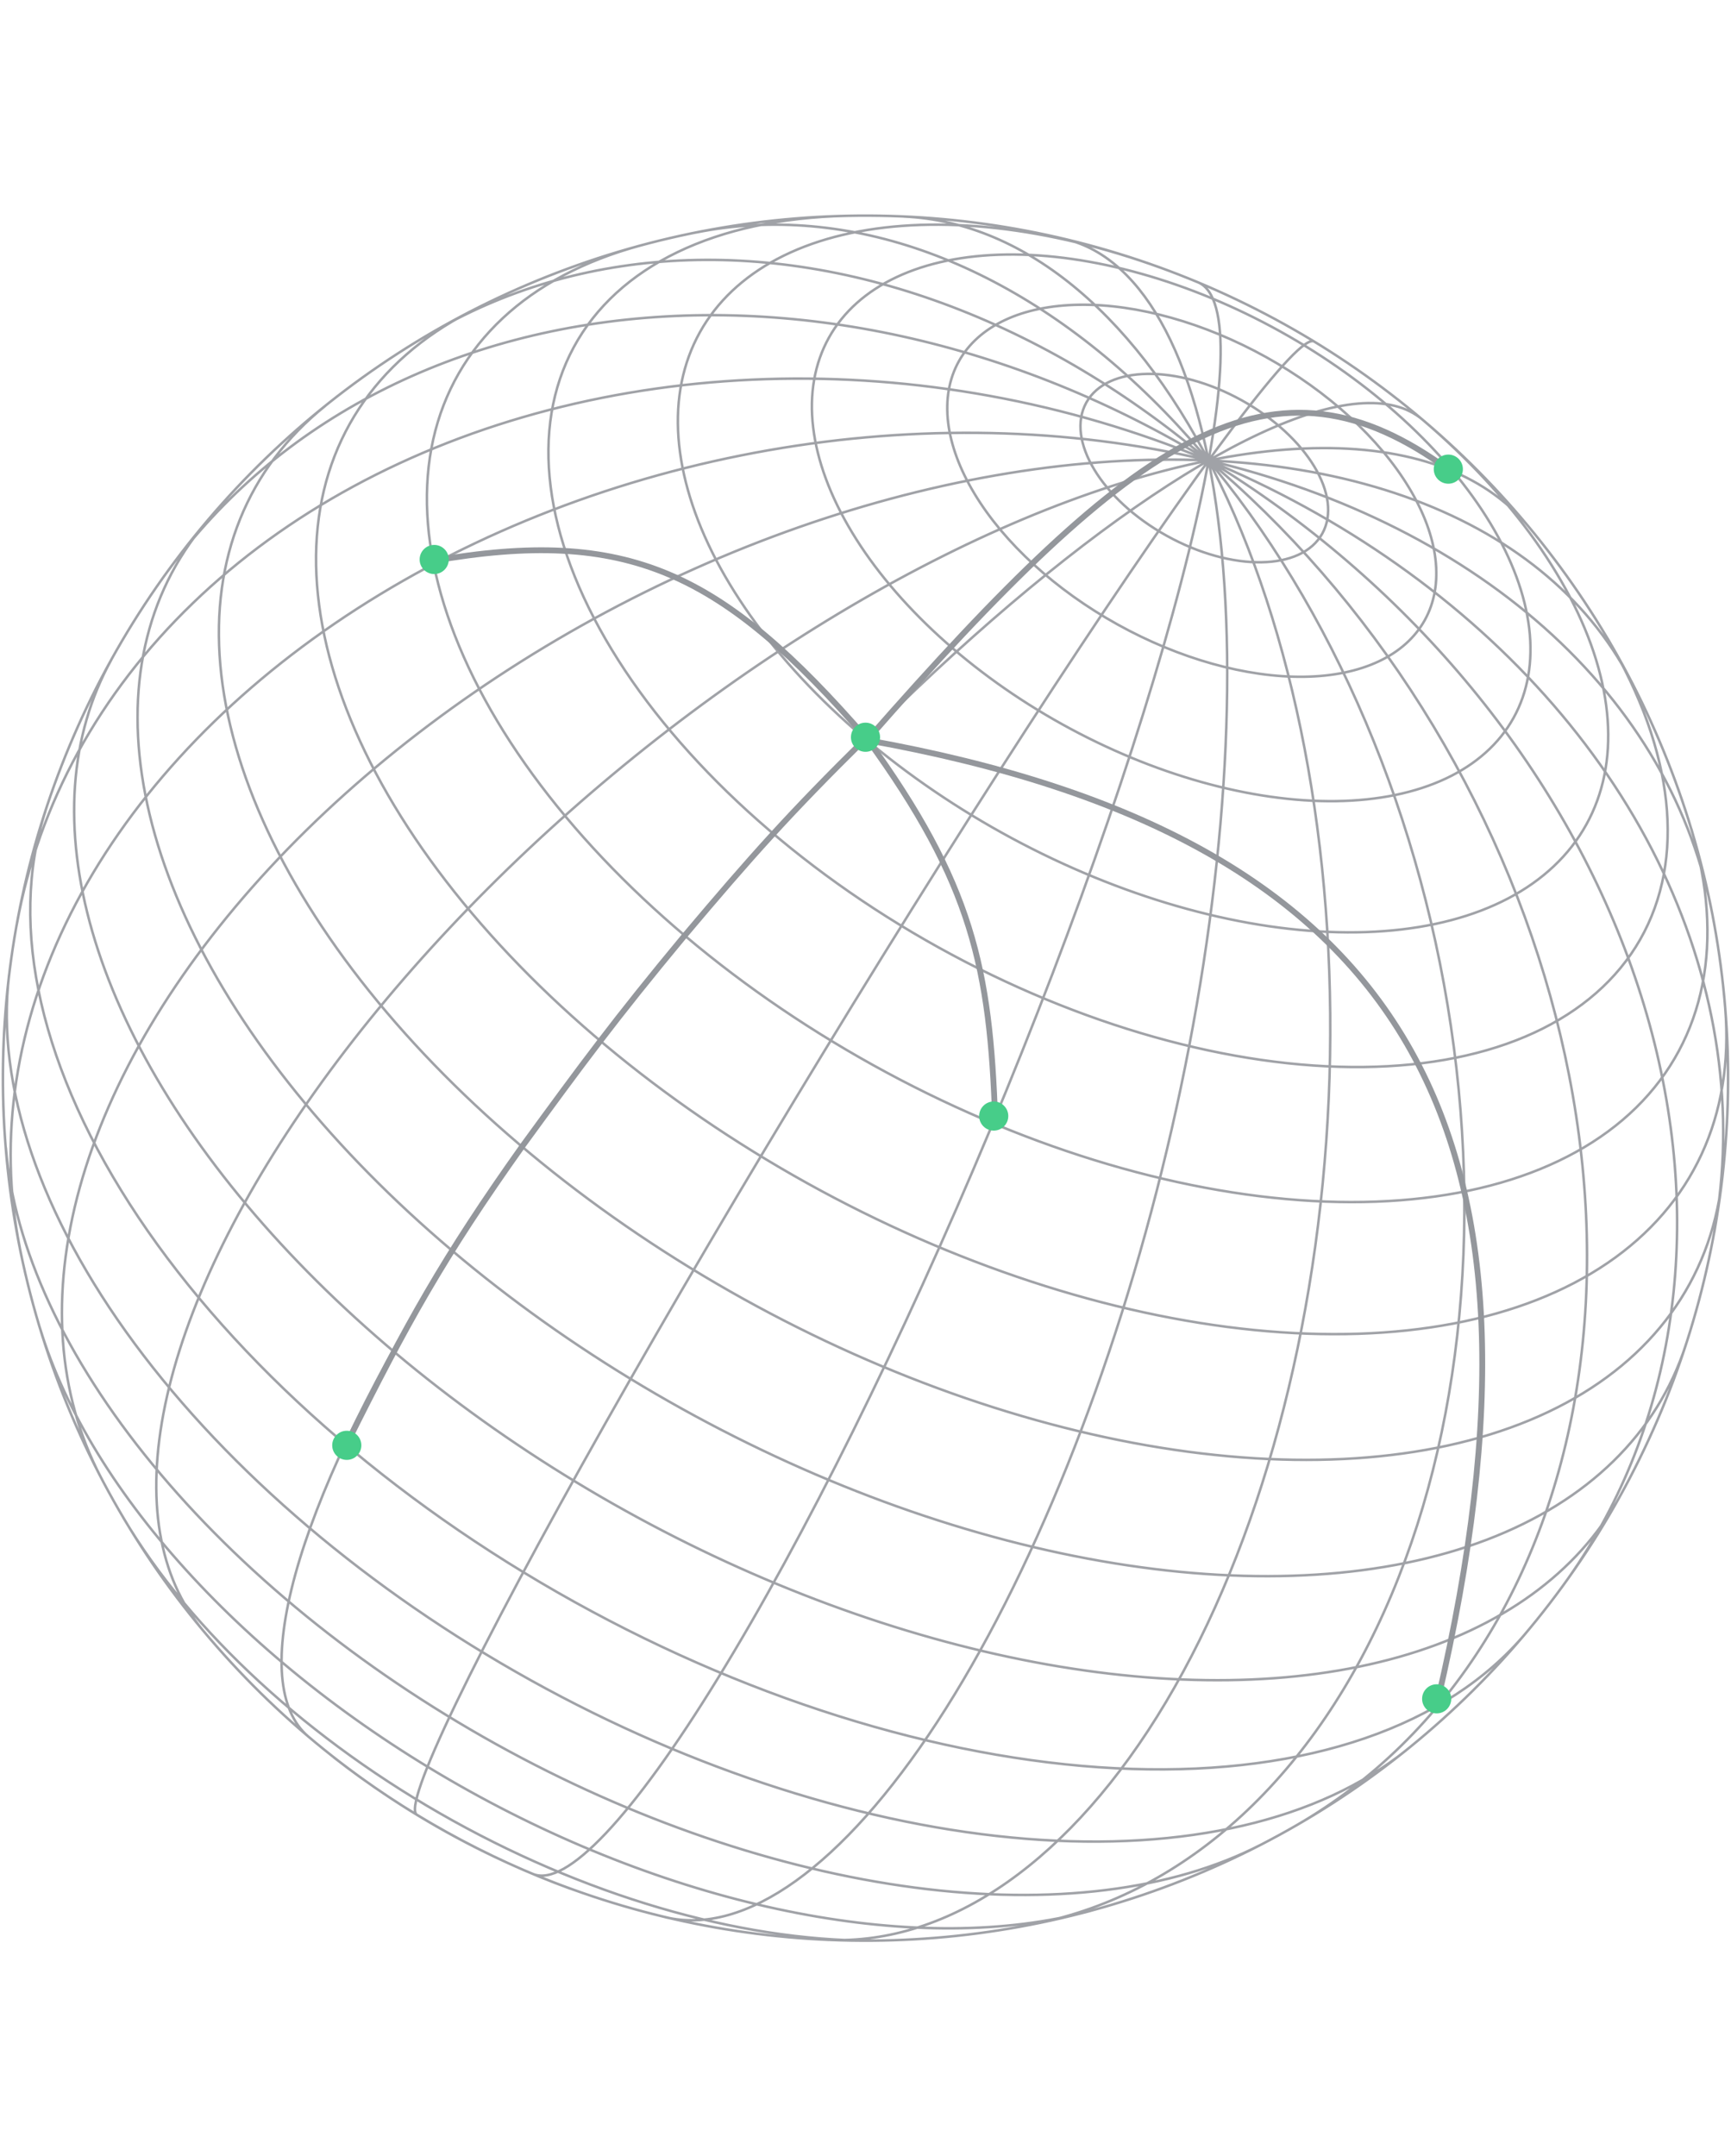 <svg width="594" height="740" viewBox="0 0 594 740" fill="none" xmlns="http://www.w3.org/2000/svg">
<path opacity="0.6" d="M143.07 622.797C140.524 621.245 145.161 608.057 156.479 584.533C167.796 561.009 185.411 527.99 207.544 488.781C229.677 449.572 255.553 405.57 282.571 361.206C309.601 316.82 336.817 273.646 361.474 235.978C386.153 198.321 407.413 167.519 423.113 146.679C438.825 125.817 448.426 115.662 450.972 117.214M105.896 596.033C95.323 587.086 93.76 567.851 101.35 540.263C108.962 512.687 125.481 477.702 149.235 438.867C172.989 400.031 203.172 358.698 236.719 319.04C270.277 279.36 306.013 242.746 340.34 212.857C374.688 182.98 406.414 160.871 432.349 148.788C458.284 136.706 477.512 135.056 488.097 143.981M69.631 559.503C54.389 541.204 49.94 514.493 56.69 482.034C63.44 449.574 81.198 412.507 108.145 374.557C135.091 336.608 170.29 299.114 210.206 265.845C250.121 232.577 293.348 204.722 335.516 185.059C377.705 165.409 417.352 154.625 450.518 153.816C483.673 153.029 509.153 162.219 524.375 180.506M34.557 506.869C19.701 478.397 17.229 444.085 27.404 407.405C37.578 370.724 60.038 332.971 92.497 297.917C124.977 262.874 166.316 231.782 212.381 207.745C258.445 183.709 307.624 167.635 354.938 161.054C402.274 154.484 446.086 157.703 481.977 170.347C517.867 182.991 544.585 204.671 559.44 233.144M6.79 428.16C-0.726 390.66 5.3 351.122 24.263 313.532C43.225 275.942 74.449 241.615 114.813 214.025C155.177 186.436 203.242 166.53 254.183 156.311C305.125 146.092 357.148 145.948 405.028 155.859C452.908 165.77 494.947 185.401 526.926 212.773C558.904 240.144 579.704 274.327 587.218 311.827M5.808 316.978C13.29 275.866 34.099 237.944 66.152 207.013C98.183 176.071 140.326 153.209 188.353 140.707C236.367 128.225 288.555 126.538 339.669 135.862C390.795 145.166 439.042 165.142 479.553 193.76C520.065 222.379 551.464 258.626 570.526 298.881C589.587 339.136 595.705 381.953 588.224 423.065M57.541 196.043C95.249 144.152 156.629 112.691 228.206 108.612C299.784 104.533 375.669 128.168 439.177 174.293C502.684 220.418 548.629 285.297 566.878 354.605C585.115 423.933 574.199 492.032 536.512 543.936M149.093 113.612C201.753 83.237 267.848 81.1 332.828 107.709C397.809 134.319 456.351 187.439 495.569 255.453C534.799 323.446 551.499 400.73 541.982 470.3C532.466 539.869 497.544 596.022 444.885 626.397M238.836 79.783C291.111 69.307 347.367 89.826 395.245 136.857C443.123 183.889 478.672 253.522 494.106 330.492C509.541 407.461 503.553 485.444 477.502 547.273C451.452 609.1 407.444 649.737 355.169 660.212M310.142 74.31C352.288 76.189 391.332 109.145 418.678 165.913C446.024 222.68 459.409 298.65 455.95 377.068C452.457 455.494 432.387 529.951 400.111 584.084C367.835 638.216 326.038 667.587 283.893 665.705M365.67 82.101C393.098 88.633 412.155 125.256 418.67 183.865C425.186 242.473 418.618 318.306 400.395 394.675C382.183 471.023 353.81 541.673 321.545 591.047C289.279 640.42 255.746 664.49 228.33 657.936M411.149 96.903C422.479 101.643 421.297 134.951 407.899 189.51C394.501 244.069 369.979 315.417 339.708 387.839C309.438 460.261 275.917 527.859 246.482 575.728C217.079 623.589 194.195 647.837 182.864 643.097M195.659 648.127C166.767 637.596 138.712 622.016 114.5 603.058M303.595 665.928C258.006 666.958 204.625 652.136 155.481 624.846C106.336 597.556 65.569 560.069 42.311 520.835M374.134 655.787C316.16 671.435 235.19 655.811 161.145 614.694C87.101 573.576 31.034 513.105 13.672 455.621M432.763 633.021C402.202 648.795 360.727 653.939 313.845 647.768C266.963 641.597 216.828 624.422 170.14 598.496C123.452 572.57 82.359 539.113 52.349 502.558C22.328 466.023 4.77 428.099 2.004 393.819M482.448 600.718C452.583 624.718 406.673 635.404 352.167 631.039C297.662 626.674 237.768 607.517 182.23 576.675C126.691 545.834 78.767 505.121 46.249 461.161C13.73 417.202 -1.468 372.582 3.117 334.543M523.577 560.477C496.705 592.456 448.545 609.04 388.342 607.052C328.128 605.085 260.06 584.685 197.195 549.775C134.33 514.866 81.03 467.871 47.529 417.797C14.029 367.723 2.648 318.076 15.576 278.382M555.784 513.704C541.31 539.768 515.143 558.703 479.911 568.67C444.658 578.625 401.602 579.233 355.03 570.409C308.458 561.584 260.035 543.671 214.597 518.438C169.158 493.206 128.354 461.571 96.244 426.704C64.135 391.835 41.87 354.954 31.705 319.779C21.52 284.591 23.793 252.361 38.255 226.317M555.784 513.704C517.676 582.327 453.849 633.012 378.37 654.594C302.891 676.172 221.95 666.884 153.305 628.763C84.681 590.656 33.996 526.828 12.403 451.37C-9.178 375.891 0.115 294.951 38.234 226.305C76.341 157.681 140.168 106.996 215.627 85.403C291.106 63.822 372.046 73.115 440.692 111.234C509.316 149.341 560.001 213.168 581.594 288.626C603.175 364.106 593.892 445.079 555.784 513.704ZM578.463 461.638C568.584 492 544.935 515.131 510.233 528.384C475.542 541.615 431.231 544.435 382.378 536.477C333.512 528.54 282.085 510.15 234.021 483.459C185.935 456.757 143.16 422.836 110.591 385.553C78.022 348.269 56.959 309.174 49.873 272.743C42.767 236.302 49.921 204.011 70.462 179.543M590.87 405.475C586.762 439.458 567.076 466.479 534.4 483.018C501.712 499.578 457.532 504.853 407.679 498.197C357.826 491.54 304.607 473.234 254.997 445.685C205.387 418.137 161.715 382.638 129.71 343.839C97.706 305.04 78.83 264.749 75.607 228.248C72.384 191.747 84.914 160.752 111.579 139.323M592.035 346.201C595.002 382.92 580.827 413.529 551.671 433.407C522.514 453.286 479.959 461.375 430.4 456.432C380.841 451.49 326.999 433.808 276.986 406.036C226.974 378.264 183.481 341.895 153.109 302.451C122.715 262.996 107.085 222.596 108.546 187.339C110.007 152.08 128.52 123.881 161.234 106.975M580.367 284.399C591.955 322.803 585.269 356.685 561.482 380.07C537.692 403.455 498.334 414.815 450.368 412.143C402.424 409.482 348.976 392.934 299.514 365.467C250.053 338.001 207.773 301.392 180.149 262.089C152.545 222.797 141.383 183.382 148.657 150.826C155.932 118.27 181.173 94.666 219.884 84.221M551.686 219.161C574.528 257.748 578.548 294.859 562.84 322.399C547.131 349.939 512.982 365.687 467.861 366.173C422.728 366.681 370.267 351.899 321.949 325.067C273.63 298.236 233.35 261.518 209.923 222.939C186.495 184.359 181.799 147.068 196.873 119.175C211.946 91.282 245.573 75.077 290.402 74.069M479.506 136.971C511.845 162.298 535.412 192.145 545.893 221.014C556.352 249.871 553.007 275.8 536.436 293.968C519.865 312.136 491.226 321.304 455.796 319.803C420.366 318.302 380.571 306.204 343.792 285.781C306.992 265.346 275.707 237.972 255.704 208.691C235.701 179.41 228.344 150.253 235.006 126.583C241.668 102.912 261.889 86.354 291.935 79.99C321.96 73.614 359.775 77.853 398.368 91.915M519.372 246.373C509.449 264.244 487.538 274.516 458.498 274.929C429.436 275.329 395.621 265.832 364.475 248.536C333.307 231.229 307.37 207.545 292.368 182.676C277.346 157.795 274.493 133.799 284.428 115.907C294.352 98.037 316.262 87.764 345.302 87.352C374.364 86.951 408.179 96.448 439.326 113.744C470.472 131.04 496.43 154.735 511.432 179.604C526.433 204.473 529.296 228.502 519.372 246.373ZM488.918 212.813C482.158 224.987 467.252 231.974 447.487 232.246C427.723 232.518 404.682 226.068 383.487 214.298C362.292 202.529 344.625 186.402 334.419 169.459C324.202 152.539 322.254 136.192 329.014 124.017C335.775 111.842 350.681 104.855 370.446 104.583C390.211 104.311 413.251 110.761 434.446 122.532C455.641 134.301 473.308 150.428 483.514 167.37C493.731 184.291 495.68 200.638 488.918 212.813ZM453.745 183.114C446.62 195.944 422.722 196.276 400.362 183.86C378.003 171.443 365.651 150.982 372.776 138.151C379.901 125.32 403.8 124.988 426.159 137.405C448.519 149.821 460.87 170.282 453.745 183.114Z" stroke="#61656C" stroke-width="0.861"/>
<path d="M297 253.5C271.117 279.004 257.585 294.19 235 321C210.816 350.142 199.512 365.56 179.5 393C151.979 431.702 139.48 454.398 119 495.5M497.5 161.5C436.796 116.797 390.745 147.548 297.5 254C484.624 287.528 538.92 388.201 493.5 583M148.5 192.5C215.531 180.772 247.654 196.14 297.5 253.5C333.678 303.341 339.731 332.273 341.5 384.5" stroke="#94979C" stroke-width="2" stroke-linecap="round"/>
<path d="M498 583C498 585.761 495.761 588 493 588C490.239 588 488 585.761 488 583C488 580.239 490.239 578 493 578C495.761 578 498 580.239 498 583Z" fill="#47CD89"/>
<path d="M124 496C124 498.761 121.761 501 119 501C116.239 501 114 498.761 114 496C114 493.239 116.239 491 119 491C121.761 491 124 493.239 124 496Z" fill="#47CD89"/>
<path d="M154 192C154 194.761 151.761 197 149 197C146.239 197 144 194.761 144 192C144 189.239 146.239 187 149 187C151.761 187 154 189.239 154 192Z" fill="#47CD89"/>
<path d="M502 161C502 163.761 499.761 166 497 166C494.239 166 492 163.761 492 161C492 158.239 494.239 156 497 156C499.761 156 502 158.239 502 161Z" fill="#47CD89"/>
<path d="M346 383C346 385.761 343.761 388 341 388C338.239 388 336 385.761 336 383C336 380.239 338.239 378 341 378C343.761 378 346 380.239 346 383Z" fill="#47CD89"/>
<path d="M302 253C302 255.761 299.761 258 297 258C294.239 258 292 255.761 292 253C292 250.239 294.239 248 297 248C299.761 248 302 250.239 302 253Z" fill="#47CD89"/>
</svg>
